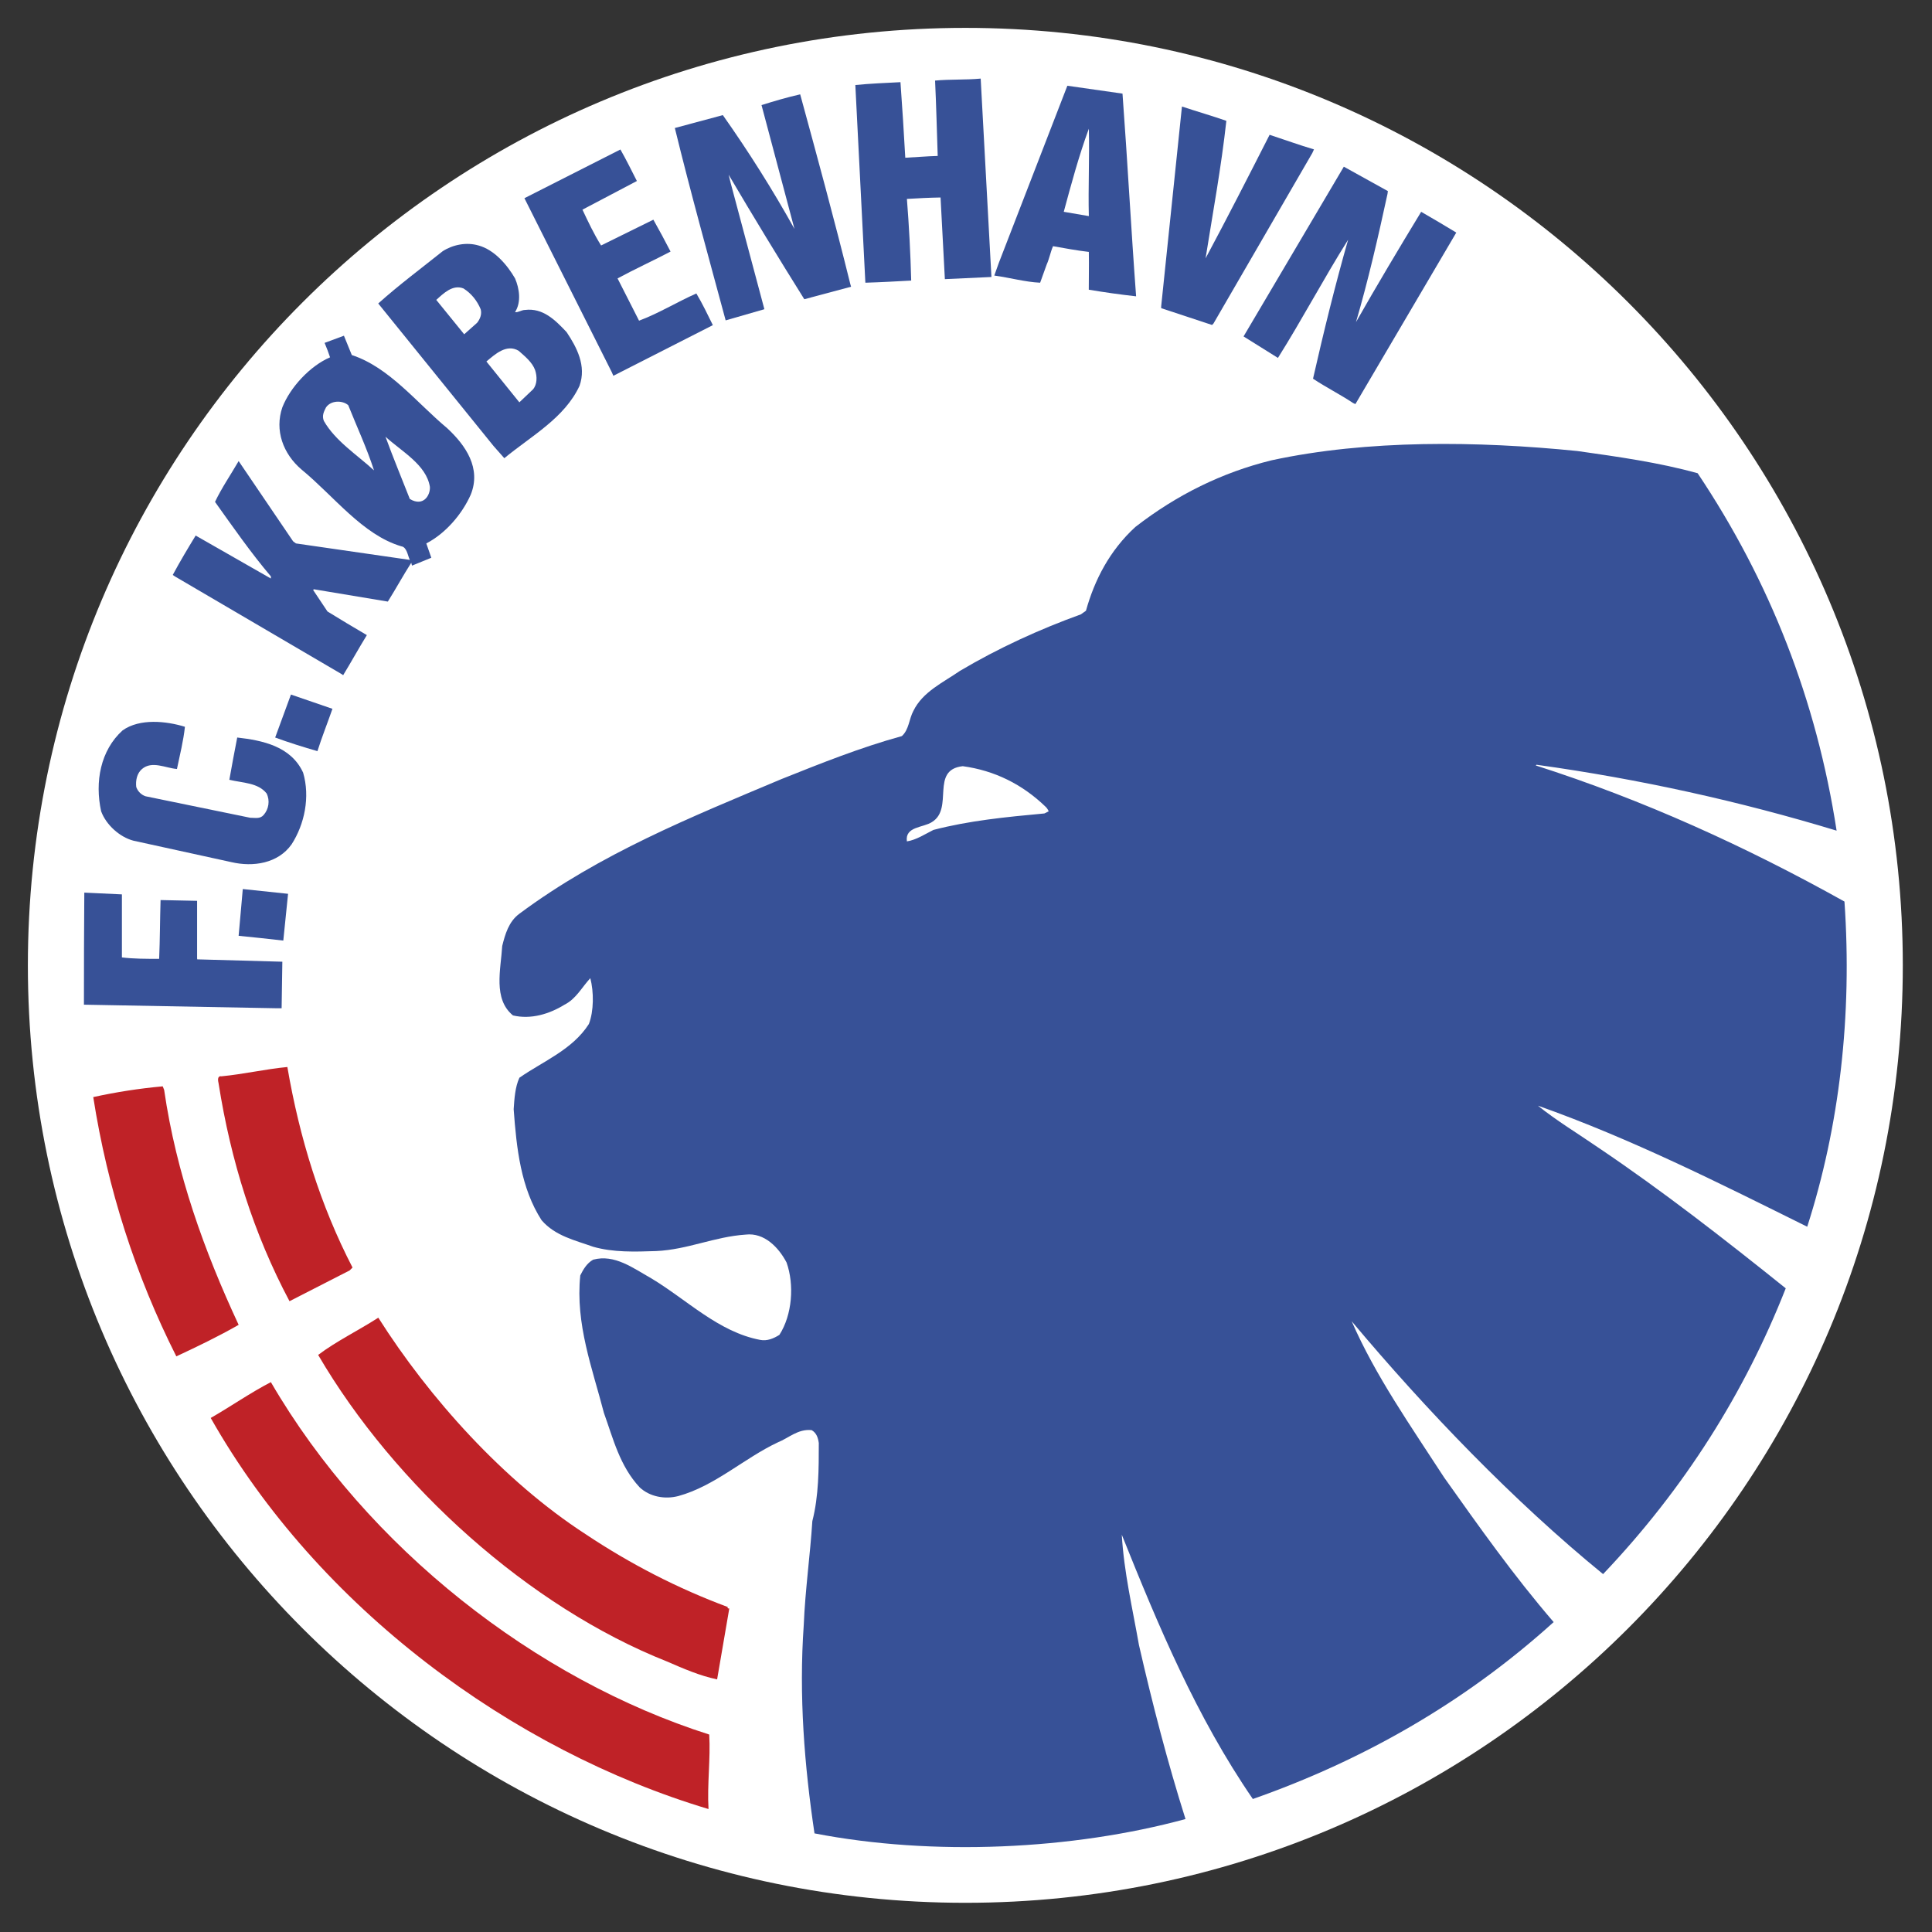<?xml version="1.0" encoding="UTF-8" standalone="no"?> <svg xmlns="http://www.w3.org/2000/svg" xmlns:xlink="http://www.w3.org/1999/xlink" version="1.1" width="1080" height="1080" viewBox="0 0 1080 1080" xml:space="preserve"><rect x="0" y="0" width="1080" height="1080" fill="#333333" stroke="none"/> <desc>Created with Fabric.js 5.2.4</desc> <defs> </defs> <g transform="matrix(1 0 0 1 540 540)" id="c26fc439-17bd-49c5-93a1-d6d5beaaafad"> <rect style="stroke: none; stroke-width: 1; stroke-dasharray: none; stroke-linecap: butt; stroke-dashoffset: 0; stroke-linejoin: miter; stroke-miterlimit: 4; fill: rgb(255,255,255); fill-rule: nonzero; opacity: 1; visibility: hidden;" vector-effect="non-scaling-stroke" x="-540" y="-540" rx="0" ry="0" width="1080" height="1080"></rect> </g> <g transform="matrix(Infinity NaN NaN Infinity 0 0)" id="4b78a7f0-8ed9-403e-bdfc-a65d78c7e4db"> </g> <g transform="matrix(3.99 0 0 3.99 539.63 539.63)"> <g style="" vector-effect="non-scaling-stroke"> <g transform="matrix(1 0 0 1 0 0)"> <path style="stroke: none; stroke-width: 1; stroke-dasharray: none; stroke-linecap: butt; stroke-dashoffset: 0; stroke-linejoin: miter; stroke-miterlimit: 4; fill: rgb(255,255,255); fill-rule: nonzero; opacity: 1;" vector-effect="non-scaling-stroke" transform=" translate(-131.34, -131.34)" d="M 262.681 131.343 C 262.681 203.88 203.878 262.681 131.342 262.681 C 58.802 262.681 0 203.88 0 131.343 C 0 58.802 58.802 0 131.342 0 C 203.878 0 262.681 58.802 262.681 131.343" stroke-linecap="round"></path> </g> <g transform="matrix(1 0 0 1 -5.88 -109.94)"> <path style="stroke: none; stroke-width: 1; stroke-dasharray: none; stroke-linecap: butt; stroke-dashoffset: 0; stroke-linejoin: miter; stroke-miterlimit: 4; fill: rgb(55,81,151); fill-rule: nonzero; opacity: 1;" vector-effect="non-scaling-stroke" transform=" translate(-125.46, -21.4)" d="M 128.472 35.202 L 127.868 23.763 C 126.349 23.785 124.722 23.869 123.154 23.963 C 123.454 27.776 123.656 31.589 123.755 35.403 C 121.717 35.514 119.504 35.639 117.334 35.703 L 115.929 8.008 C 117.96 7.802 120.09 7.718 122.251 7.606 C 122.51 11.099 122.726 14.681 122.926 18.194 C 124.554 18.11 125.931 17.984 127.469 17.943 C 127.35 14.521 127.267 10.849 127.1 7.384 C 129.206 7.183 131.383 7.306 133.49 7.105 L 134.996 34.9 L 128.472 35.202 z" stroke-linecap="round"></path> </g> <g transform="matrix(1 0 0 1 -28.35 -106.19)"> <path style="stroke: none; stroke-width: 1; stroke-dasharray: none; stroke-linecap: butt; stroke-dashoffset: 0; stroke-linejoin: miter; stroke-miterlimit: 4; fill: rgb(55,81,151); fill-rule: nonzero; opacity: 1;" vector-effect="non-scaling-stroke" transform=" translate(-102.99, -25.15)" d="M 102.784 10.817 C 104.564 10.263 106.234 9.762 108.202 9.313 C 110.612 18.142 113.019 26.972 115.227 35.904 L 115.331 36.264 L 108.779 38.017 C 105.23 32.347 101.517 26.248 98.178 20.572 L 98.469 21.755 L 103.186 39.416 C 101.224 39.978 99.512 40.48 97.76 40.98 C 95.352 32.05 92.849 23.06 90.641 14.028 L 97.365 12.222 C 100.977 17.339 104.391 22.749 107.4 28.167 L 102.784 10.817 z" stroke-linecap="round"></path> </g> <g transform="matrix(1 0 0 1 38.14 -105.02)"> <path style="stroke: none; stroke-width: 1; stroke-dasharray: none; stroke-linecap: butt; stroke-dashoffset: 0; stroke-linejoin: miter; stroke-miterlimit: 4; fill: rgb(55,81,151); fill-rule: nonzero; opacity: 1;" vector-effect="non-scaling-stroke" transform=" translate(-169.48, -26.32)" d="M 167.908 13.024 C 167.207 19.446 166.003 25.969 164.997 32.291 C 168.01 26.671 171.059 20.699 173.969 14.98 C 176.012 15.647 178.182 16.44 180.186 17.025 L 179.95 17.54 L 166.104 41.423 L 165.903 41.623 L 158.778 39.269 L 158.778 39.014 L 161.688 11.018 C 163.793 11.72 165.902 12.321 167.908 13.024" stroke-linecap="round"></path> </g> <g transform="matrix(1 0 0 1 13.99 -108.48)"> <path style="stroke: none; stroke-width: 1; stroke-dasharray: none; stroke-linecap: butt; stroke-dashoffset: 0; stroke-linejoin: miter; stroke-miterlimit: 4; fill: rgb(55,81,151); fill-rule: nonzero; opacity: 1;" vector-effect="non-scaling-stroke" transform=" translate(-145.33, -22.86)" d="M 148.642 14.128 C 147.237 17.942 146.132 22.055 145.13 25.768 L 148.642 26.371 C 148.541 22.357 148.744 18.141 148.642 14.128 M 153.359 9.211 C 154.059 18.643 154.562 28.177 155.265 37.609 C 152.933 37.349 150.888 37.057 148.634 36.681 C 148.634 34.761 148.675 33.51 148.642 31.387 C 146.936 31.188 145.329 30.886 143.624 30.585 C 143.251 31.464 143.122 32.291 142.722 33.194 L 141.82 35.703 C 139.711 35.603 137.603 35 135.395 34.7 L 136.031 32.925 L 145.633 8.107 L 153.359 9.211 z" stroke-linecap="round"></path> </g> <g transform="matrix(1 0 0 1 -48.57 -98.45)"> <path style="stroke: none; stroke-width: 1; stroke-dasharray: none; stroke-linecap: butt; stroke-dashoffset: 0; stroke-linejoin: miter; stroke-miterlimit: 4; fill: rgb(55,81,151); fill-rule: nonzero; opacity: 1;" vector-effect="non-scaling-stroke" transform=" translate(-82.77, -32.89)" d="M 69.567 23.862 L 83.016 17.039 C 83.864 18.528 84.572 19.988 85.323 21.454 L 77.697 25.468 C 78.499 27.173 79.302 28.88 80.307 30.485 L 87.632 26.873 C 88.411 28.251 89.289 29.879 90.04 31.339 C 87.721 32.559 85.022 33.797 82.614 35.1 L 85.626 41.022 C 88.332 40.018 90.942 38.413 93.653 37.209 C 94.555 38.714 95.215 40.146 95.966 41.648 L 82.026 48.743 L 81.81 48.246 L 69.567 23.862 z" stroke-linecap="round"></path> </g> <g transform="matrix(1 0 0 1 53.88 -95.26)"> <path style="stroke: none; stroke-width: 1; stroke-dasharray: none; stroke-linecap: butt; stroke-dashoffset: 0; stroke-linejoin: miter; stroke-miterlimit: 4; fill: rgb(55,81,151); fill-rule: nonzero; opacity: 1;" vector-effect="non-scaling-stroke" transform=" translate(-185.22, -36.08)" d="M 190.486 23.26 C 189.181 29.281 187.777 35.403 186.071 41.223 C 188.98 36.105 192.092 30.886 195.203 25.769 C 196.963 26.791 198.467 27.667 200.122 28.679 L 185.988 52.708 L 185.67 52.562 C 183.863 51.358 181.857 50.354 180.051 49.15 C 181.557 42.528 183.161 36.005 184.967 29.683 C 181.557 35.101 178.545 40.821 175.135 46.239 L 170.319 43.229 L 184.367 19.447 L 190.537 22.867 L 190.486 23.26 z" stroke-linecap="round"></path> </g> <g transform="matrix(1 0 0 1 -67.98 -86.06)"> <path style="stroke: none; stroke-width: 1; stroke-dasharray: none; stroke-linecap: butt; stroke-dashoffset: 0; stroke-linejoin: miter; stroke-miterlimit: 4; fill: rgb(55,81,151); fill-rule: nonzero; opacity: 1;" vector-effect="non-scaling-stroke" transform=" translate(-63.37, -45.28)" d="M 68.765 45.236 C 67.059 44.233 65.453 45.737 64.25 46.742 L 68.866 52.461 L 70.771 50.654 C 71.375 49.952 71.375 48.849 71.074 47.945 C 70.671 46.841 69.669 46.039 68.765 45.236 M 61.039 36.507 C 59.533 35.904 58.229 37.209 57.226 38.111 L 61.138 42.928 L 62.944 41.322 C 63.348 40.82 63.648 40.118 63.447 39.416 C 62.944 38.212 62.143 37.209 61.039 36.507 M 68.264 35.1 C 68.866 36.507 69.167 38.413 68.264 39.818 C 68.664 39.917 69.167 39.516 69.669 39.516 C 72.176 39.215 73.882 40.921 75.489 42.627 C 76.893 44.734 78.298 47.343 77.295 50.153 C 75.188 54.669 70.592 57.132 66.759 60.288 L 65.253 58.583 L 49.096 38.613 C 52.006 36.004 55.117 33.696 58.128 31.288 C 59.533 30.384 61.438 29.983 63.146 30.486 C 65.354 31.087 67.16 33.194 68.264 35.1" stroke-linecap="round"></path> </g> <g transform="matrix(1 0 0 1 -89.93 -64.43)"> <path style="stroke: none; stroke-width: 1; stroke-dasharray: none; stroke-linecap: butt; stroke-dashoffset: 0; stroke-linejoin: miter; stroke-miterlimit: 4; fill: rgb(55,81,151); fill-rule: nonzero; opacity: 1;" vector-effect="non-scaling-stroke" transform=" translate(-41.41, -66.91)" d="M 50.102 57.278 C 51.186 60.261 52.394 63.142 53.513 66.007 C 55.443 67.148 56.401 65.436 56.323 64.302 C 55.821 61.192 52.354 59.344 50.102 57.278 M 41.773 53.163 C 41.47 53.766 41.168 54.335 41.47 55.07 C 43.077 57.88 46.086 59.787 48.494 61.994 C 47.491 58.884 46.086 55.873 44.883 52.863 C 44.081 52.161 42.474 52.161 41.773 53.163 M 45.384 45.839 C 50.604 47.544 54.416 52.461 58.732 56.074 C 61.339 58.482 63.548 61.693 62.042 65.406 C 60.839 68.116 58.53 70.825 55.821 72.23 L 56.522 74.236 L 53.815 75.34 L 53.712 74.939 C 52.604 76.663 51.569 78.561 50.432 80.378 L 40.065 78.652 L 39.964 78.752 L 41.973 81.762 C 43.779 82.866 45.584 83.97 47.491 85.075 C 46.302 87.013 45.277 88.88 44.173 90.686 L 43.878 90.493 L 20.634 76.872 L 20.297 76.645 C 21.345 74.702 22.404 72.932 23.508 71.126 C 27.063 73.158 30.535 75.14 34.044 77.146 L 34.044 76.846 C 31.235 73.534 28.728 69.922 26.219 66.409 C 27.121 64.503 28.425 62.596 29.529 60.691 L 37.155 71.929 L 37.557 72.23 L 53.512 74.537 C 53.211 73.936 53.104 72.74 52.309 72.631 C 46.89 71.025 42.877 65.607 38.36 61.894 C 35.75 59.686 34.547 56.375 35.651 53.163 C 36.755 50.354 39.529 47.36 42.336 46.156 C 42.128 45.529 41.872 44.835 41.571 44.132 L 44.28 43.129 L 45.384 45.839 z" stroke-linecap="round"></path> </g> <g transform="matrix(1 0 0 1 -92.68 -33.97)"> <path style="stroke: none; stroke-width: 1; stroke-dasharray: none; stroke-linecap: butt; stroke-dashoffset: 0; stroke-linejoin: miter; stroke-miterlimit: 4; fill: rgb(55,81,151); fill-rule: nonzero; opacity: 1;" vector-effect="non-scaling-stroke" transform=" translate(-38.66, -97.37)" d="M 36.856 93.402 L 42.671 95.401 C 42.003 97.321 41.169 99.423 40.568 101.33 C 38.537 100.744 36.553 100.125 34.646 99.423 L 36.856 93.402 z" stroke-linecap="round"></path> </g> <g transform="matrix(1 0 0 1 -106.88 -24.14)"> <path style="stroke: none; stroke-width: 1; stroke-dasharray: none; stroke-linecap: butt; stroke-dashoffset: 0; stroke-linejoin: miter; stroke-miterlimit: 4; fill: rgb(55,81,151); fill-rule: nonzero; opacity: 1;" vector-effect="non-scaling-stroke" transform=" translate(-24.46, -107.2)" d="M 22.003 97.918 C 21.803 99.824 21.286 101.925 20.885 103.832 C 19.298 103.707 17.387 102.634 15.984 103.838 C 15.28 104.44 15.08 105.443 15.181 106.347 C 15.381 106.949 15.881 107.451 16.484 107.652 L 31.137 110.662 C 31.839 110.662 32.541 110.863 33.042 110.26 C 33.744 109.458 33.946 108.253 33.443 107.25 C 32.241 105.745 30.109 105.794 28.226 105.344 C 28.607 103.248 28.928 101.43 29.33 99.422 C 32.84 99.824 36.856 100.628 38.562 104.341 C 39.563 107.752 38.762 111.565 36.956 114.375 C 35.05 117.084 31.536 117.585 28.527 116.884 L 14.779 113.874 C 12.872 113.371 10.964 111.665 10.264 109.759 C 9.36 105.645 10.163 101.229 13.273 98.42 C 15.681 96.714 19.393 97.115 22.003 97.918" stroke-linecap="round"></path> </g> <g transform="matrix(1 0 0 1 -98.35 -7.08)"> <path style="stroke: none; stroke-width: 1; stroke-dasharray: none; stroke-linecap: butt; stroke-dashoffset: 0; stroke-linejoin: miter; stroke-miterlimit: 4; fill: rgb(55,81,151); fill-rule: nonzero; opacity: 1;" vector-effect="non-scaling-stroke" transform=" translate(-32.99, -124.26)" d="M 36.453 121.319 L 35.785 127.871 C 33.656 127.621 31.532 127.404 29.526 127.203 C 29.734 125.075 29.909 122.759 30.109 120.651 L 36.453 121.319 z" stroke-linecap="round"></path> </g> <g transform="matrix(1 0 0 1 -109.59 -2.09)"> <path style="stroke: none; stroke-width: 1; stroke-dasharray: none; stroke-linecap: butt; stroke-dashoffset: 0; stroke-linejoin: miter; stroke-miterlimit: 4; fill: rgb(55,81,151); fill-rule: nonzero; opacity: 1;" vector-effect="non-scaling-stroke" transform=" translate(-21.75, -129.25)" d="M 13.174 130.23 C 14.779 130.431 16.585 130.431 18.392 130.431 C 18.507 127.788 18.507 124.866 18.59 122.195 L 23.708 122.303 L 23.708 130.33 L 23.724 130.501 L 35.651 130.832 L 35.55 137.354 L 34.947 137.354 L 7.853 136.852 C 7.853 131.534 7.864 126.244 7.906 121.152 L 13.174 121.399 L 13.174 130.23 z" stroke-linecap="round"></path> </g> <g transform="matrix(1 0 0 1 -95.28 30.65)"> <path style="stroke: none; stroke-width: 1; stroke-dasharray: none; stroke-linecap: butt; stroke-dashoffset: 0; stroke-linejoin: miter; stroke-miterlimit: 4; fill: rgb(191,34,39); fill-rule: nonzero; opacity: 1;" vector-effect="non-scaling-stroke" transform=" translate(-36.06, -161.99)" d="M 36.354 145.583 C 38.06 155.519 40.968 164.95 45.485 173.681 L 45.084 174.082 L 36.655 178.396 C 31.637 168.963 28.426 158.729 26.72 147.891 C 26.619 147.489 26.518 146.787 27.122 146.887 C 30.232 146.587 33.242 145.884 36.354 145.583" stroke-linecap="round"></path> </g> <g transform="matrix(1 0 0 1 -112 35.87)"> <path style="stroke: none; stroke-width: 1; stroke-dasharray: none; stroke-linecap: butt; stroke-dashoffset: 0; stroke-linejoin: miter; stroke-miterlimit: 4; fill: rgb(191,34,39); fill-rule: nonzero; opacity: 1;" vector-effect="non-scaling-stroke" transform=" translate(-19.34, -167.21)" d="M 19.092 148.794 C 20.798 160.535 24.713 171.372 29.529 181.708 C 26.719 183.314 23.809 184.718 20.798 186.124 C 15.079 174.784 11.166 162.644 9.159 149.798 C 12.369 149.095 15.582 148.593 18.892 148.292 L 19.092 148.794 z" stroke-linecap="round"></path> </g> <g transform="matrix(1 0 0 1 -61.87 74.7)"> <path style="stroke: none; stroke-width: 1; stroke-dasharray: none; stroke-linecap: butt; stroke-dashoffset: 0; stroke-linejoin: miter; stroke-miterlimit: 4; fill: rgb(191,34,39); fill-rule: nonzero; opacity: 1;" vector-effect="non-scaling-stroke" transform=" translate(-69.47, -206.04)" d="M 78.099 211.011 C 84.421 215.224 91.043 218.636 98.067 221.245 C 97.968 221.345 98.067 221.445 98.168 221.445 L 98.269 221.445 L 96.563 231.38 C 94.154 230.878 91.847 229.875 89.538 228.871 C 70.271 221.245 51.406 204.286 40.668 185.923 C 43.179 184.017 46.289 182.511 49.096 180.705 C 56.222 191.944 66.659 203.584 78.099 211.011" stroke-linecap="round"></path> </g> <g transform="matrix(1 0 0 1 -70.78 88.3)"> <path style="stroke: none; stroke-width: 1; stroke-dasharray: none; stroke-linecap: butt; stroke-dashoffset: 0; stroke-linejoin: miter; stroke-miterlimit: 4; fill: rgb(191,34,39); fill-rule: nonzero; opacity: 1;" vector-effect="non-scaling-stroke" transform=" translate(-60.56, -219.64)" d="M 34.045 189.735 C 47.592 213.015 71.174 231.38 95.459 239.107 C 95.659 242.518 95.156 246.03 95.358 249.544 C 67.861 241.315 40.668 221.345 25.616 194.753 C 28.426 193.148 31.137 191.241 34.045 189.735" stroke-linecap="round"></path> </g> <g transform="matrix(1 0 0 1 29.11 25.24)"> <path style="stroke: none; stroke-width: 1; stroke-dasharray: none; stroke-linecap: butt; stroke-dashoffset: 0; stroke-linejoin: miter; stroke-miterlimit: 4; fill: rgb(55,81,151); fill-rule: nonzero; opacity: 1;" vector-effect="non-scaling-stroke" transform=" translate(-160.45, -156.58)" d="M 130.98 103.438 C 126.364 103.939 129.777 109.358 126.665 111.264 C 125.46 112.068 122.852 111.867 123.153 113.974 C 124.458 113.773 125.662 112.971 126.867 112.368 C 131.882 111.063 137.001 110.562 142.421 110.06 L 143.023 109.76 C 142.921 109.559 142.821 109.358 142.621 109.157 C 139.31 105.946 135.396 104.04 130.98 103.438 M 233.939 62.396 C 244.073 77.548 250.595 94.206 253.406 112.47 C 239.858 108.355 225.808 105.243 211.361 103.237 L 211.257 103.337 C 226.31 108.154 240.658 114.676 254.507 122.403 C 255.611 138.359 253.806 153.912 249.289 167.961 C 236.947 161.839 224.604 155.618 211.56 151.001 C 214.169 153.108 217.179 154.915 220.089 156.923 C 229.021 162.944 237.65 169.667 246.28 176.59 C 240.559 191.141 232.132 204.588 220.69 216.63 C 208.147 206.394 195.905 193.65 185.469 181.206 C 188.78 188.833 193.797 195.958 198.412 203.081 C 203.329 210.006 208.146 216.83 213.764 223.352 C 201.121 234.791 186.772 242.819 171.62 248.138 C 163.692 236.597 158.373 223.854 153.258 211.11 C 153.559 216.328 154.762 221.444 155.664 226.563 C 157.569 234.891 159.68 243.02 162.185 250.946 C 146.331 255.262 126.765 256.166 110.206 252.954 C 108.801 243.522 108 233.688 108.702 223.754 C 108.904 218.836 109.606 213.919 109.905 209.203 C 110.809 205.692 110.809 201.878 110.809 198.265 C 110.708 197.563 110.508 196.86 109.806 196.458 C 107.899 196.258 106.595 197.562 105.089 198.163 C 100.374 200.372 96.258 204.286 91.14 205.691 C 89.235 206.193 87.127 205.79 85.723 204.486 C 82.913 201.476 82.009 197.662 80.705 194.049 C 79.098 187.827 76.69 181.607 77.392 174.782 C 77.796 173.979 78.297 173.076 79.201 172.575 C 82.211 171.772 84.818 173.778 87.327 175.184 C 92.345 178.194 96.761 182.709 102.58 183.813 C 103.583 184.013 104.487 183.612 105.289 183.112 C 107.095 180.301 107.396 176.086 106.294 172.975 C 105.19 170.869 103.184 168.761 100.574 169.063 C 96.157 169.362 92.446 171.168 88.029 171.37 C 85.02 171.471 82.009 171.571 79.201 170.768 C 76.69 169.866 73.88 169.262 71.975 167.054 C 69.064 162.538 68.463 157.02 68.061 151.501 C 68.162 149.995 68.263 148.39 68.864 147.086 C 72.175 144.777 76.29 143.173 78.597 139.559 C 79.3 137.753 79.3 135.044 78.797 133.138 C 77.594 134.442 76.791 136.048 75.187 136.85 C 73.079 138.155 70.469 138.958 67.96 138.356 C 65.152 136.048 66.255 131.934 66.457 128.623 C 66.858 127.017 67.359 125.21 68.864 124.107 C 80.202 115.677 92.946 110.56 105.59 105.241 C 111.11 103.034 116.628 100.826 122.449 99.22 C 123.453 98.318 123.453 96.813 124.054 95.709 C 125.36 93 128.27 91.695 130.578 90.089 C 135.997 86.878 141.715 84.269 147.536 82.162 L 148.239 81.66 C 149.442 77.345 151.551 73.232 155.162 69.92 C 160.983 65.404 167.305 62.294 174.228 60.587 C 187.675 57.678 203.126 57.877 217.076 59.282 C 222.798 60.087 228.519 60.89 233.939 62.396" stroke-linecap="round"></path> </g> </g> </g> </svg> 